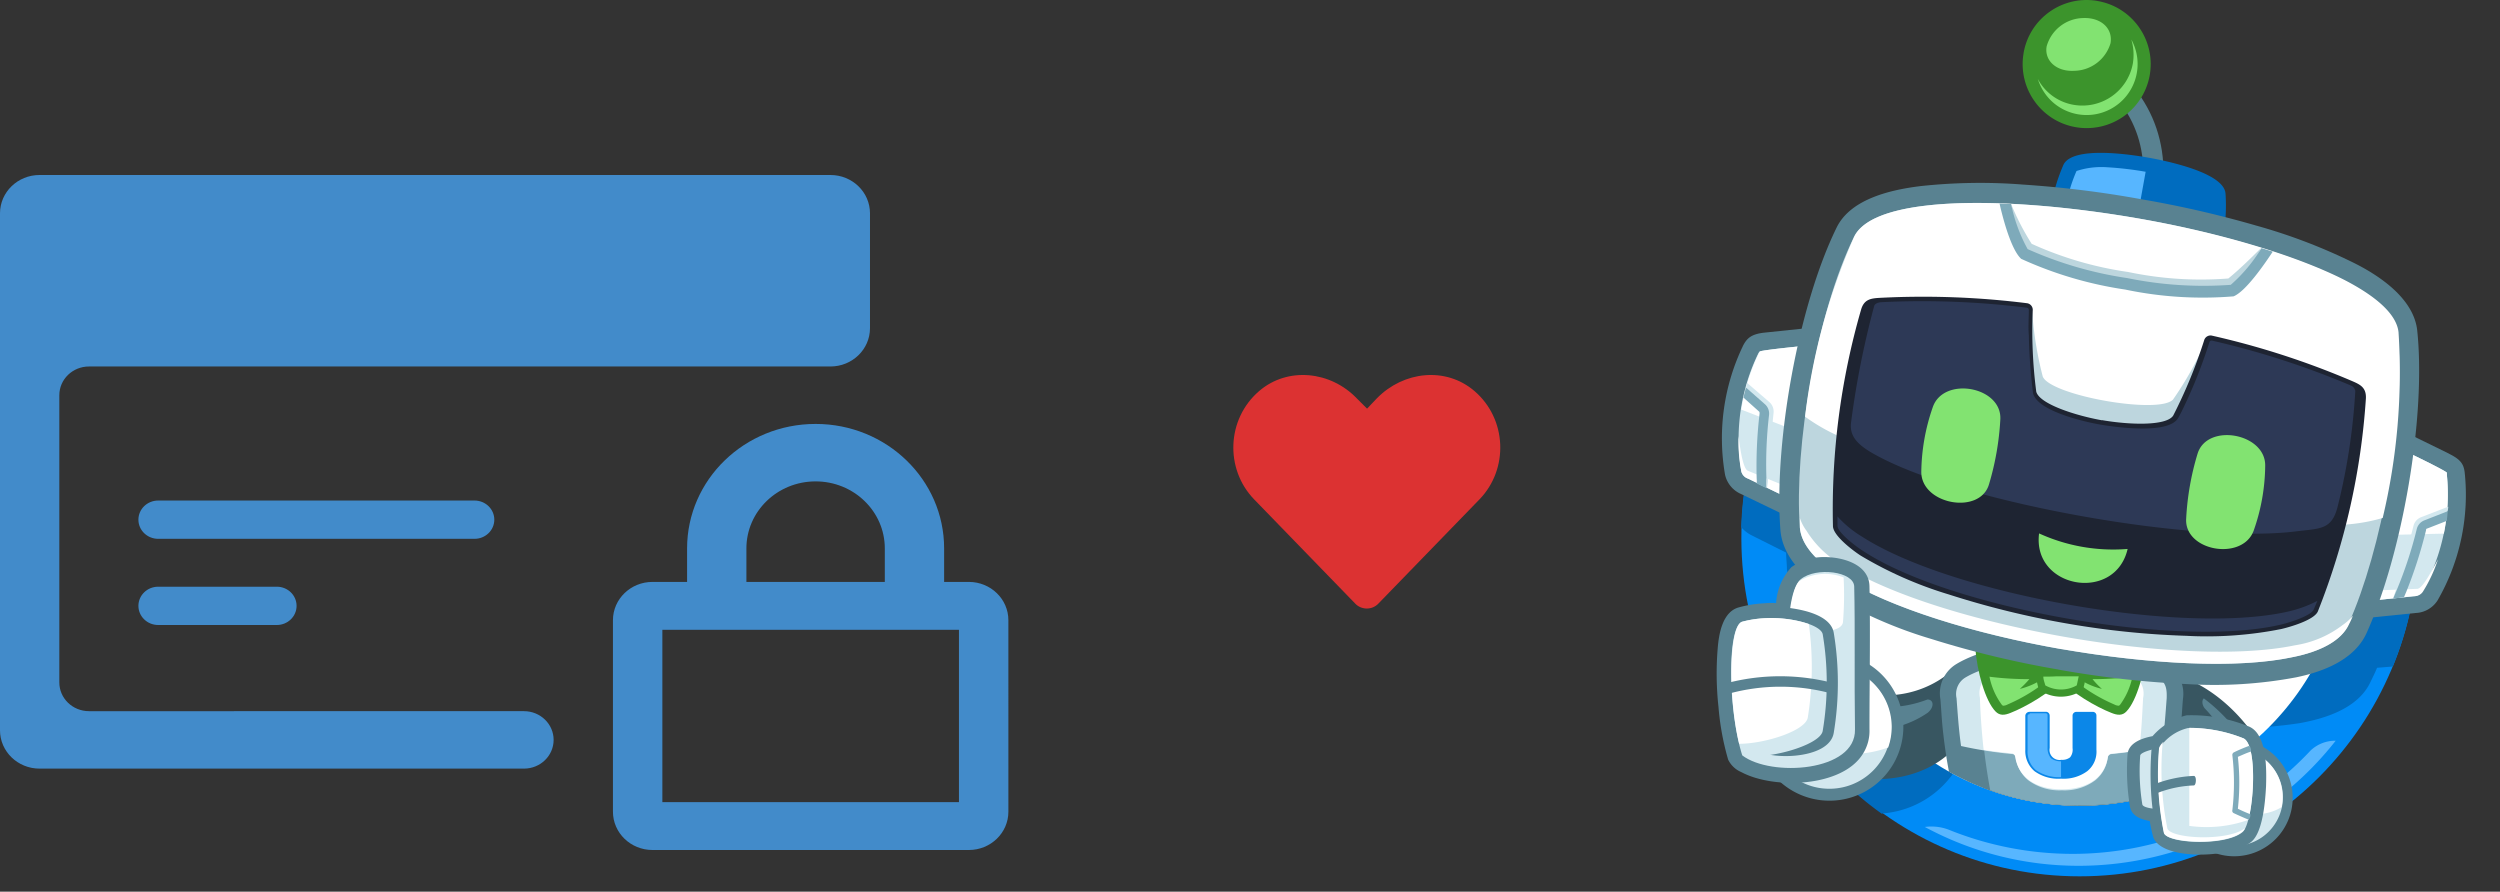 <svg width="300" height="107" fill="none" xmlns="http://www.w3.org/2000/svg"><rect width="100%" height="100%" fill="#333333" stroke="none"/><path d="M176.922 46.914c-3.437-2.938-8.5-2.375-11.687.875l-1.188 1.25-1.25-1.25c-3.125-3.25-8.25-3.813-11.687-.875-3.938 3.375-4.125 9.375-.625 13l12.125 12.5c.75.813 2.062.813 2.812 0l12.125-12.5c3.5-3.625 3.313-9.625-.625-13Z" fill="#DC3232"/><path fill-rule="evenodd" clip-rule="evenodd" d="M4.745 21C2.125 21 0 23.058 0 25.596v62.042c0 2.538 2.125 4.596 4.745 4.596h58.13c1.967 0 3.56-1.543 3.56-3.447 0-1.903-1.594-3.447-3.56-3.447H10.678c-1.966 0-3.559-1.543-3.559-3.446V47.426c0-1.904 1.593-3.447 3.559-3.447h88.975c2.621 0 4.746-2.058 4.746-4.596V25.596c0-2.538-2.125-4.596-4.746-4.596H4.745Zm111.516 48.83h-2.966v-4.021c0-8.25-6.905-14.937-15.422-14.937-8.518 0-15.423 6.687-15.423 14.936v4.022h-4.152c-2.62 0-4.745 2.057-4.745 4.595v22.98c0 2.537 2.124 4.595 4.745 4.595h37.963c2.621 0 4.745-2.058 4.745-4.596V74.426c0-2.539-2.124-4.596-4.745-4.596Zm-10.084-4.021v4.02H89.568v-4.02c0-4.442 3.718-8.043 8.305-8.043 4.586 0 8.304 3.601 8.304 8.043Zm-89.568-3.447c0-1.27 1.062-2.298 2.373-2.298h37.962c1.31 0 2.373 1.029 2.373 2.298 0 1.269-1.062 2.297-2.373 2.297H18.982c-1.31 0-2.373-1.028-2.373-2.297Zm0 10.34c0-1.269 1.062-2.298 2.373-2.298h14.236c1.31 0 2.372 1.029 2.372 2.298 0 1.269-1.062 2.298-2.372 2.298H18.982c-1.31 0-2.373-1.029-2.373-2.298Zm62.875 23.553v-20.68h35.591v20.68H79.484Z" fill="#428BCA"/><path fill-rule="evenodd" clip-rule="evenodd" d="M249.563 23.97c22.422 0 40.598 18.177 40.59 40.599 0 22.422-18.177 40.598-40.599 40.59-22.388 0-40.548-18.117-40.59-40.506-.051-22.422 18.083-40.632 40.505-40.683h.094Z" fill="#008BF6"/><path fill-rule="evenodd" clip-rule="evenodd" d="M230.979 99.236a5.831 5.831 0 0 1 2.873.33 39.66 39.66 0 0 0 14.855 2.898c10.83 0 21.168-4.5 28.566-12.406a4.302 4.302 0 0 1 3.008-1.17 39.207 39.207 0 0 1-30.718 15.008 38.785 38.785 0 0 1-18.584-4.66Z" fill="#57B6FF"/><path fill-rule="evenodd" clip-rule="evenodd" d="M249.563 23.97c1.262 0 2.483 0 3.711.178a7.424 7.424 0 0 1-2.932 0 6.117 6.117 0 0 1-.779-.178Zm-23.761 73.672a40.7 40.7 0 0 1-14.703-19.549c.28-.017.56-.017.839 0h1.263a6.68 6.68 0 0 1 1.771-4.178 5.105 5.105 0 0 1 1.83-.855 7.847 7.847 0 0 1-2.372-4.763c0-.635-.094-1.296-.094-1.983l-4.228-2.118a4.111 4.111 0 0 1-1.161-.932 40.396 40.396 0 0 1 4.618-17.575l3.627-.33a63.234 63.234 0 0 1 3.008-8.898 41.243 41.243 0 0 1 8.644-6.856 40.777 40.777 0 0 1 2.856-.39 65.673 65.673 0 0 1 12.177.153c1.5.119 3.008.271 4.406.449.187-.483.398-.966.636-1.432 1.025-1.924 6.406-1.229 9.024-.814a11.79 11.79 0 0 0-.694-2.898c.932.17 1.821.373 2.694.585.246.924.39 1.873.424 2.83 2.695.644 6.949 1.966 7.16 3.898.026.5.026 1 0 1.5 1.416.39 2.839.78 4.254 1.229a78.683 78.683 0 0 1 8.33 3.008 40.67 40.67 0 0 1 7.034 42.26l-1.899.152c-.254.636-.559 1.22-.83 1.788-1.5 3.085-5.339 4.288-8.448 4.856a57.327 57.327 0 0 1-13.033.449 119.817 119.817 0 0 1-15.44-2.076 114.932 114.932 0 0 1-15.033-3.924 66.211 66.211 0 0 1-8.567-3.44v7.093c1.288.83 2.322 2 3.008 3.364a11.454 11.454 0 0 0 6.491-2.763c1.026-.83 3.865.39 2.678 3.805a11.483 11.483 0 0 1-10.219 8.33l-.043.034-.008-.008Z" fill="#006CBF"/><path fill-rule="evenodd" clip-rule="evenodd" d="M249.563 32.52c17.719 0 32.082 14.363 32.082 32.083 0 17.719-14.363 32.082-32.082 32.082-17.702 0-32.057-14.338-32.083-32.04-.025-17.72 14.321-32.108 32.04-32.133h.043v.008Z" fill="#fff"/><path fill-rule="evenodd" clip-rule="evenodd" d="M234.75 80.008a12.127 12.127 0 0 1-13.922 2.119l-4.585 9.11c6.525 3.592 18.27 4.075 21.592-7.365 1.051-3.686-2.034-4.796-3.085-3.864Z" fill="#385661"/><path fill-rule="evenodd" clip-rule="evenodd" d="M235.657 81.195a13.447 13.447 0 0 1-14.152 2.83l-3.321 6.584a17.633 17.633 0 0 0 7.423 1.5 10.971 10.971 0 0 0 10.838-8.567 2.386 2.386 0 0 0-.153-2.076.924.924 0 0 0-.644-.271h.009Z" fill="#385661"/><path fill-rule="evenodd" clip-rule="evenodd" d="M231.31 83.932a13.5 13.5 0 0 1-9.805 0l-1.364 2.754a11.75 11.75 0 0 0 11.203-1.17c.839-.72.661-1.576-.034-1.576v-.008Z" fill="#598291"/><path fill-rule="evenodd" clip-rule="evenodd" d="M259.274 85.474a16.424 16.424 0 0 1 5.728 9.355l7.762-2.135c-1.983-5.805-7.821-11.5-13.533-12.025l.043 4.813v-.008Z" fill="#385661"/><path fill-rule="evenodd" clip-rule="evenodd" d="M260.714 84.787a18 18 0 0 1 5.381 8.237l4.737-1.305c-1.881-4.016-5.355-8.236-9.88-9.804l-.238 2.872Z" fill="#385661"/><path fill-rule="evenodd" clip-rule="evenodd" d="m268.595 92.346 2.237-.601a20.63 20.63 0 0 0-6.372-7.94c-.297.27-.178.898.152 1.245a16.044 16.044 0 0 1 3.983 7.296Zm-30.667 2.153c0-.661-.119-1.356-.153-2.017a2.78 2.78 0 0 1 1.263-2.78 23.092 23.092 0 0 1 6.406-2.093l1.712-.406h.525l1.712.364a23.76 23.76 0 0 1 6.406 2.093 2.791 2.791 0 0 1 1.28 2.83c0 .78-.093 1.5-.178 2.314 0 .364 0 .72-.119 1.084a32.277 32.277 0 0 1-7.219.797 31.746 31.746 0 0 1-11.635-2.178V94.5Z" fill="#598291"/><path fill-rule="evenodd" clip-rule="evenodd" d="M239.25 94.982a53.97 53.97 0 0 1-.212-2.585 1.502 1.502 0 0 1 .661-1.61 29.118 29.118 0 0 1 7.694-2.27 29.052 29.052 0 0 1 7.686 2.27c.526.347.78.991.636 1.61-.093 1.356-.153 2.5-.331 3.746a31.826 31.826 0 0 1-16.134-1.161Z" fill="#D3E8EF"/><path fill-rule="evenodd" clip-rule="evenodd" d="M241.063 90.126a44.133 44.133 0 0 1 6.33-1.61v8.076a32.964 32.964 0 0 1-5.881-.95c-.178-1.83-.33-3.652-.449-5.516Z" fill="#fff"/><path fill-rule="evenodd" clip-rule="evenodd" d="M233.877 92.6c-.33-1.694-.567-3.44-.754-5.169-.118-1.169-.178-2.347-.271-3.5a4.097 4.097 0 0 1 1.898-4.236c2.449-1.5 6.796-2.483 9.635-3.11a72.26 72.26 0 0 1 2.619-.568l.423-.093.373.093a94.22 94.22 0 0 1 2.619.568c2.838.635 7.185 1.5 9.634 3.11a4.216 4.216 0 0 1 1.899 4.194c-.094 1.161-.153 2.33-.272 3.5a59.887 59.887 0 0 1-1.203 7.364 31.811 31.811 0 0 1-10.914 1.957 32.475 32.475 0 0 1-15.686-4.101v-.008Z" fill="#598291"/><path fill-rule="evenodd" clip-rule="evenodd" d="M236.106 93.719a57.754 57.754 0 0 1-1.296-9.94 2.312 2.312 0 0 1 .991-2.432c2.237-1.398 7.22-2.508 11.626-3.44 4.364.932 9.364 2.042 11.61 3.44.932.568 1.025 1.381.991 2.432a58.54 58.54 0 0 1-1.61 11.38s0 .178-.119.297a32.74 32.74 0 0 1-8.694 1.186 31.196 31.196 0 0 1-13.499-2.931v.008Z" fill="#598291"/><path fill-rule="evenodd" clip-rule="evenodd" d="M238.826 94.83a74.418 74.418 0 0 1-1.203-11.05 2.6 2.6 0 0 1 .754-2.433c1.729-1.398 5.593-2.508 9.025-3.44 3.381.932 7.245 2.042 9.024 3.44.661.627.95 1.55.755 2.432a74.323 74.323 0 0 1-1.263 11.38c-.076.34-.22.662-.424.95-1.94.364-3.915.542-5.898.542a30.627 30.627 0 0 1-10.761-1.822h-.009Z" fill="#7EAABA"/><path fill-rule="evenodd" clip-rule="evenodd" d="M235.326 89.524c-.271-1.94-.389-3.686-.542-5.745a2.312 2.312 0 0 1 .992-2.432c2.237-1.398 7.219-2.508 11.626-3.44 4.364.932 9.363 2.042 11.609 3.44.932.568 1.025 1.381.992 2.432-.153 2.06-.272 3.771-.543 5.745-2.017.441-4.05.763-6.101.966a.487.487 0 0 0-.424.39 4.154 4.154 0 0 1-1.5 2.754 6.156 6.156 0 0 1-3.999 1.204 6.275 6.275 0 0 1-4.042-1.204 4.245 4.245 0 0 1-1.5-2.754.446.446 0 0 0-.424-.39 50.194 50.194 0 0 1-6.135-.966h-.009Z" fill="#D3E8EF"/><path fill-rule="evenodd" clip-rule="evenodd" d="M247.393 77.898c3.381.932 7.246 2.042 9.025 3.44a2.59 2.59 0 0 1 .754 2.433c-.118 2.237-.212 4.101-.449 6.253-1.051.178-2.152.297-3.356.424a.486.486 0 0 0-.423.39c-.466 2.839-2.89 3.881-5.551 3.881-2.66 0-5.126-1.11-5.576-3.923a.444.444 0 0 0-.423-.39c-1.17-.119-2.271-.238-3.356-.424a83.13 83.13 0 0 1-.449-6.254 2.603 2.603 0 0 1 .754-2.432c1.788-1.322 5.627-2.432 9.05-3.398Z" fill="#fff"/><path fill-rule="evenodd" clip-rule="evenodd" d="M243.546 85.415h1.966c.246 0 .441.203.449.449v3.898a1.206 1.206 0 0 0 1.415 1.415c.373.034.738-.076 1.034-.297a1.46 1.46 0 0 0 .297-1.11v-3.898c0-.246.203-.44.449-.449h1.983c.237 0 .432.195.432.432v4.119a2.993 2.993 0 0 1-1.102 2.567 4.787 4.787 0 0 1-3.143.898 4.859 4.859 0 0 1-3.187-.898 3.17 3.17 0 0 1-1.101-2.567v-4.102a.502.502 0 0 1 .483-.449l.025-.008Z" fill="#0B87E8"/><path fill-rule="evenodd" clip-rule="evenodd" d="M243.546 85.703a.22.22 0 0 0-.237.212v4.1a2.932 2.932 0 0 0 1.008 2.407 4.86 4.86 0 0 0 3.009.831v-1.898a1.84 1.84 0 0 1-1.229-.39 1.885 1.885 0 0 1-.39-1.263v-3.898c0-.127-.119-.22-.237-.212h-1.907v.102l-.017.009Z" fill="#57B6FF"/><path fill-rule="evenodd" clip-rule="evenodd" d="m248.436 77.602-.975 3.982c.831 1.415 4.237 3.322 5.898 3.958.72.296 1.322.364 1.822-.178 1.203-1.246 2.229-4.754 2.432-7.788h-9.169v.034l-.008-.008Z" fill="#3C942C"/><path fill-rule="evenodd" clip-rule="evenodd" d="M256.554 77.602c0 .635-.153 1.228-.238 1.804a12.76 12.76 0 0 1-1.881 5.246l-.118.093c-.204 0-.399-.06-.568-.152a18.665 18.665 0 0 1-5.161-3.22l.975-3.771h6.991Z" fill="#3C942C"/><path fill-rule="evenodd" clip-rule="evenodd" d="M255.893 81.195a8.534 8.534 0 0 1-1.5 3.398l-.119.093a1.19 1.19 0 0 1-.568-.153 20.284 20.284 0 0 1-4.914-3.008h.779a8.445 8.445 0 0 0 2.661 1.144 9.774 9.774 0 0 1-1.127-1.17c1.593 0 3.22-.093 4.796-.296l-.008-.008Z" fill="#82E371"/><path fill-rule="evenodd" clip-rule="evenodd" d="m246.19 77.602.991 3.982c-.839 1.415-4.254 3.322-5.906 3.958-.72.296-1.305.364-1.822-.178-1.203-1.246-2.229-4.754-2.432-7.788h9.169v.034-.008Z" fill="#3C942C"/><path fill-rule="evenodd" clip-rule="evenodd" d="M238.106 77.602c0 .635.152 1.228.237 1.804a12.775 12.775 0 0 0 1.881 5.246l.119.093c.203 0 .398-.06.568-.152a18.645 18.645 0 0 0 5.16-3.22l-1.025-3.771h-6.949.009Z" fill="#3C942C"/><path fill-rule="evenodd" clip-rule="evenodd" d="M238.733 81.195a8.52 8.52 0 0 0 1.5 3.398l.118.093c.204 0 .399-.06.568-.153a20.309 20.309 0 0 0 4.915-3.008h-.796a8.645 8.645 0 0 1-2.661 1.144 12.27 12.27 0 0 0 1.144-1.17c-1.593 0-3.22-.093-4.797-.296l.009-.008Z" fill="#82E371"/><path fill-rule="evenodd" clip-rule="evenodd" d="M250.715 77.602a23.527 23.527 0 0 1-.754 5.16 4.613 4.613 0 0 1-5.305 0 23.587 23.587 0 0 1-.754-5.16h6.813Z" fill="#3C942C"/><path fill-rule="evenodd" clip-rule="evenodd" d="M244.809 77.957a23.15 23.15 0 0 0 .635 4.314 3.833 3.833 0 0 0 3.771 0 23.18 23.18 0 0 0 .636-4.314h-5.042Z" fill="#3C942C"/><path fill-rule="evenodd" clip-rule="evenodd" d="M245.199 81.195c0 .364.152.694.237 1.05a3.833 3.833 0 0 0 3.771 0c.093-.364.152-.72.237-1.084h-2.72c-.542.034-1.025.034-1.534.034h.009Z" fill="#82E371"/><path fill-rule="evenodd" clip-rule="evenodd" d="m211.718 39.918 9.635-1.008-3.263 24.794-9.126-4.406a3.316 3.316 0 0 1-1.958-2.33 25.574 25.574 0 0 1 2.195-15.55c.449-.83.949-1.322 2.508-1.5h.009Z" fill="#598291"/><path fill-rule="evenodd" clip-rule="evenodd" d="m216.48 60.688 2.509-19.44c-.839.094-7.517.72-7.847.933a1.41 1.41 0 0 0-.153.237 23.53 23.53 0 0 0-2.034 14.16c.102.39.399.711.78.839l6.737 3.262.008.009Z" fill="#D3E8EF"/><path fill-rule="evenodd" clip-rule="evenodd" d="m216.48 60.688.178-1.382-6.914-2.813c-.509-.212-.873-2.093-1.111-4.16a17.915 17.915 0 0 0 .331 4.253c.102.39.398.712.78.84l6.736 3.262Zm1.068-8.212 1.5-11.228c-.839.094-7.516.72-7.847.933-.059.076-.11.152-.152.237a24.381 24.381 0 0 0-2.093 6.737l8.584 3.321h.008Z" fill="#fff"/><path fill-rule="evenodd" clip-rule="evenodd" d="m209.659 45.951 2.661 2.297c.372.322.559.805.508 1.296-.271 2.754-.602 5.356-.695 9.025a56.28 56.28 0 0 1-.423-9.186c0-.118 0-.212-.094-.27l-1.822-1.67-.237-.95c0-.186.034-.364.093-.542h.009Z" fill="#D3E8EF"/><path fill-rule="evenodd" clip-rule="evenodd" d="m209.506 46.494 2.271 2a1.5 1.5 0 0 1 .509 1.296 51.427 51.427 0 0 0-.314 7.669v1.127l-1.169-.56a3.167 3.167 0 0 0 0-.567 53.708 53.708 0 0 1 .347-7.83c0-.119 0-.212-.093-.271l-1.847-1.653c.093-.406.212-.813.296-1.203v-.008Z" fill="#7EAABA"/><path fill-rule="evenodd" clip-rule="evenodd" d="M253.834 8.124c6.558 5.897 7.008 13.533 4.016 21.38l-2.271-.933c2.619-6.914 2.432-13.414-3.355-18.625l1.61-1.822Z" fill="#598291"/><path fill-rule="evenodd" clip-rule="evenodd" d="M251.724.124c4.177.729 6.974 4.712 6.245 8.89a7.684 7.684 0 0 1-8.889 6.245c-4.178-.729-6.974-4.712-6.246-8.89v-.025c.729-4.17 4.712-6.957 8.881-6.228l.009.008Z" fill="#3C942C"/><path fill-rule="evenodd" clip-rule="evenodd" d="M251.452 1.658a6.1 6.1 0 0 1 4.924 7.093 6.1 6.1 0 0 1-7.093 4.923 6.1 6.1 0 0 1-4.932-7.05c.593-3.33 3.771-5.542 7.093-4.966h.008Z" fill="#3C942C"/><path fill-rule="evenodd" clip-rule="evenodd" d="M255.774 4.768a6.117 6.117 0 0 1-2.466 8.296 6.117 6.117 0 0 1-8.296-2.466 5.942 5.942 0 0 1-.474-1.127 5.994 5.994 0 0 0 4.313 3.11 6.157 6.157 0 0 0 7.093-4.974 6.436 6.436 0 0 0-.178-2.839h.008Zm-5.805-2.602c2.119-.093 3.593 1.22 3.297 3.009a4.626 4.626 0 0 1-4.373 3.322c-2.118.118-3.593-1.23-3.296-2.932a4.656 4.656 0 0 1 4.372-3.399Z" fill="#82E371"/><path fill-rule="evenodd" clip-rule="evenodd" d="M255.138 33.935c-2.093-.39-9.024-1.83-9.304-4.508a21.55 21.55 0 0 1 1.788-9.669c1.144-2.288 8.152-1.203 10.194-.838 2.042.364 9.025 1.77 9.245 4.287a21.216 21.216 0 0 1-1.61 9.694c-1.144 2.424-8.211 1.399-10.313 1.034Z" fill="#006CBF"/><path fill-rule="evenodd" clip-rule="evenodd" d="M265.299 23.394c-.721-1.263-6.364-2.526-7.822-2.754a40.133 40.133 0 0 0-4.618-.543 9.534 9.534 0 0 0-3.686.45 19.513 19.513 0 0 0-1.593 8.643c.152.635 2.737 1.652 3.338 1.83 3.009 1.026 8.737 2.06 11.822 1.432.372-.05.728-.178 1.05-.372a19.577 19.577 0 0 0 1.5-8.695l.009.009Z" fill="#006CBF"/><path fill-rule="evenodd" clip-rule="evenodd" d="M257.486 20.614a40.138 40.138 0 0 0-4.618-.542 9.542 9.542 0 0 0-3.687.449 19.527 19.527 0 0 0-1.593 8.643c.093.238.661.636.839.755a22.644 22.644 0 0 0 6.974 2.211l2.076-11.516h.009Z" fill="#57B6FF"/><path fill-rule="evenodd" clip-rule="evenodd" d="m293.873 54.434-8.694-4.254-5.415 24.405 10.092-1.025a3.272 3.272 0 0 0 2.644-1.5 25.343 25.343 0 0 0 3.263-15.364c-.119-.974-.45-1.55-1.899-2.254l.009-.008Z" fill="#598291"/><path fill-rule="evenodd" clip-rule="evenodd" d="m282.34 72.305 4.254-19.142c.754.364 6.855 3.262 7.033 3.567v.271a23.738 23.738 0 0 1-3.008 14.016c-.22.348-.61.551-1.025.543l-7.263.754.009-.009Z" fill="#D3E8EF"/><path fill-rule="evenodd" clip-rule="evenodd" d="m282.34 72.305.296-1.356 7.424-.288c.567 0 1.5-1.669 2.499-3.533a17.613 17.613 0 0 1-1.804 3.864c-.221.347-.611.55-1.026.542l-7.398.763.009.008Zm1.805-8.058 2.449-11.084c.754.364 6.855 3.262 7.033 3.567v.271c.229 2.348.11 4.72-.364 7.034l-9.127.212h.009Z" fill="#fff"/><path fill-rule="evenodd" clip-rule="evenodd" d="m293.78 60.806-3.263 1.263a1.489 1.489 0 0 0-.898 1.034c-.695 2.677-1.28 5.245-2.449 8.72a57.58 57.58 0 0 0 3.568-8.508c0-.12 0-.178.178-.238l2.254-.949.542-.813c.042-.153.076-.365.076-.509h-.008Z" fill="#D3E8EF"/><path fill-rule="evenodd" clip-rule="evenodd" d="m293.72 61.349-2.813 1.101a1.494 1.494 0 0 0-.898 1.051 50.069 50.069 0 0 1-2.39 7.28l-.449 1.05 1.297-.153c.093-.178.152-.364.237-.542a54.375 54.375 0 0 0 2.423-7.516c0-.094 0-.178.178-.212l2.297-.898c.059-.348.093-.738.118-1.161Z" fill="#7EAABA"/><path fill-rule="evenodd" clip-rule="evenodd" d="M246.978 80.339a115.444 115.444 0 0 1-15.185-3.653 53.074 53.074 0 0 1-12.025-5.245c-2.694-1.67-5.847-4.288-6.118-7.847-.796-10.389 2.135-26.87 6.72-36.235 1.695-3.567 6.737-4.618 10.152-5.033 4.059-.432 8.152-.5 12.219-.178 4.737.314 9.457.89 14.135 1.746 4.694.796 9.338 1.864 13.905 3.186a67.044 67.044 0 0 1 11.44 4.347c3.085 1.5 7.423 4.288 7.847 8.237 1.085 10.389-1.788 26.82-6.101 36.353-1.5 3.229-5.305 4.618-8.423 5.262a53.045 53.045 0 0 1-13.05.814 117.786 117.786 0 0 1-15.516-1.746v-.008Z" fill="#598291"/><path fill-rule="evenodd" clip-rule="evenodd" d="M247.393 77.898c-10.406-1.822-20.549-4.932-26.404-8.584-3.009-1.898-4.856-3.923-5.009-6.016-.703-9.627 2-25.71 6.508-34.896.967-1.983 4.043-3.16 8.356-3.695 6.643-.83 16.27-.135 25.693 1.5 9.423 1.636 18.566 4.347 24.583 7.364 3.864 1.983 6.347 4.135 6.584 6.313 1.085 10.194-1.924 26.235-5.906 35.048-.78 1.898-3.246 3.246-6.695 3.924-6.737 1.44-17.337.83-27.727-.966l.017.008Z" fill="#BDD6DE"/><path fill-rule="evenodd" clip-rule="evenodd" d="M216.607 49.993a75.335 75.335 0 0 1 5.898-21.591c.966-1.983 4.042-3.16 8.356-3.695 6.643-.83 16.27-.135 25.693 1.5 9.423 1.636 18.685 4.313 24.684 7.338 3.864 1.983 6.347 4.136 6.585 6.314a75.297 75.297 0 0 1-1.899 22.295 20.86 20.86 0 0 1-4.508.796c-.584 0-1.22.119-1.881.153a59.963 59.963 0 0 0 3.093-16.1c0-1.026-.661-1.357-1.61-1.687a118.252 118.252 0 0 0-15.456-4.618.856.856 0 0 0-.967.449 40.835 40.835 0 0 1-3.83 6.796c-1.686 1.83-14.702-.483-15.634-2.754a43.134 43.134 0 0 1-1.263-7.695.805.805 0 0 0-.737-.72 113.433 113.433 0 0 0-16.084-.949c-1.025 0-1.83 0-2.118 1.008a60.288 60.288 0 0 0-2.644 16.236l-1.729-.78a22.182 22.182 0 0 1-3.957-2.296h.008Zm30.795 27.905c-10.406-1.822-20.55-4.932-26.405-8.584-3.008-1.898-4.856-3.923-5.008-6.016V62.17c.178.542.441 1.05.779 1.5a12.007 12.007 0 0 0 4.509 4.253c5.847 3.593 15.998 6.644 26.388 8.483 10.389 1.83 21.049 2.423 27.709 1.034a12.578 12.578 0 0 0 5.763-2.45 6.095 6.095 0 0 0 1.22-1.11 11.74 11.74 0 0 1-.483 1.051c-.873 1.898-3.339 3.246-6.754 3.924-6.737 1.44-17.338.83-27.727-.966l.009.008Z" fill="#fff"/><path fill-rule="evenodd" clip-rule="evenodd" d="M241.335 24.478a29.913 29.913 0 0 0 2.465 4.78 42.455 42.455 0 0 0 11.576 3.38 42.429 42.429 0 0 0 12.024.78c1.229-.991 2.754-2.482 3.924-3.652a13.548 13.548 0 0 1-3.627 5.034c-4.22.364-8.465.11-12.618-.755a43.553 43.553 0 0 1-12.024-3.593 20.264 20.264 0 0 1-1.729-5.982l.009.008Z" fill="#BDD6DE"/><path fill-rule="evenodd" clip-rule="evenodd" d="M241.334 24.478a19.01 19.01 0 0 0 1.983 5.415 45.547 45.547 0 0 0 11.94 3.475 45.672 45.672 0 0 0 12.431.813 18.6 18.6 0 0 0 3.687-4.406l1.355.423c-.991 1.5-3.228 4.763-4.703 5.364a45.176 45.176 0 0 1-12.99-.813 46.27 46.27 0 0 1-12.491-3.686c-1.203-1.085-2.195-4.83-2.601-6.644.432.034.915.06 1.398.06h-.009Z" fill="#7EAABA"/><path fill-rule="evenodd" clip-rule="evenodd" d="M252.24 50.417c3.204.56 7.695.737 8.542-.542a59.468 59.468 0 0 0 3.712-9.025.792.792 0 0 1 .966-.568 96.962 96.962 0 0 1 16.761 5.432c.992.424 1.746.78 1.687 2.093a84.139 84.139 0 0 1-5.763 25.558c-.449 1.067-3.474 1.906-4.389 2.118a45.653 45.653 0 0 1-11.415.814 101.974 101.974 0 0 1-14.448-1.5 104.705 104.705 0 0 1-14.075-3.475 46.88 46.88 0 0 1-10.525-4.643c-.796-.509-3.279-2.33-3.338-3.517a86.294 86.294 0 0 1 3.381-26.023c.364-1.246 1.203-1.34 2.271-1.399a100.303 100.303 0 0 1 17.617.644c.432.051.746.44.704.873a56.78 56.78 0 0 0 .423 9.745c.39 1.475 4.678 2.856 7.881 3.432l.008-.017Z" fill="#1E2432"/><path fill-rule="evenodd" clip-rule="evenodd" d="M282.636 46.909a74.618 74.618 0 0 1-2.152 14.016c-.72 2.66-2.076 2.483-4.949 2.839-12.024 1.5-38.971-3.263-49.716-8.78-2.568-1.304-3.958-2.39-3.687-4.33a106.31 106.31 0 0 1 2.763-13.905c.076-.33.5-.45.796-.483a101.01 101.01 0 0 1 17.533.66.266.266 0 0 1 .237.297c0 .992-.093 1.983 0 3.008a65.6 65.6 0 0 0 .5 6.932c.483 2.178 6.296 3.5 8.271 3.822 1.966.313 7.881 1.11 9.109-.763.153-.237.297-.542.424-.78a59.27 59.27 0 0 0 3.356-8.355.263.263 0 0 1 .313-.212h.017a99.445 99.445 0 0 1 16.677 5.398.89.89 0 0 1 .508.644v-.008ZM220.497 61.95v1.127c0 .873 2.423 2.644 3.144 3.085 10.524 6.872 37.734 11.651 49.962 8.813.831-.178 3.686-1.026 4.034-1.822.152-.33.296-.695.449-1.051a14.39 14.39 0 0 1-3.568 1.296c-12.541 2.84-40.336-2.042-51.114-9.024a12.884 12.884 0 0 1-2.899-2.39v-.034h-.008Z" fill="#2D3956"/><path fill-rule="evenodd" clip-rule="evenodd" d="M231.937 48.85a24.39 24.39 0 0 0-1.381 7.787c0 3.898 7.008 5.186 8.118 1.5a33.31 33.31 0 0 0 1.364-7.788c.237-3.957-6.796-5.245-8.101-1.5Zm39.887 7.033a23.957 23.957 0 0 1-1.381 7.787c-1.339 3.687-8.347 2.483-8.102-1.432a32.451 32.451 0 0 1 1.365-7.787c1.144-3.746 8.177-2.466 8.118 1.432Zm-16.508 9.991c-1.499 6.49-11.473 4.754-10.626-1.865a21.427 21.427 0 0 0 10.626 1.865Z" fill="#82E371"/><path fill-rule="evenodd" clip-rule="evenodd" d="M219.489 78.347a8.867 8.867 0 0 1 8.914 8.822 8.868 8.868 0 0 1-17.736.093v-.06c0-4.872 3.949-8.83 8.822-8.855Z" fill="#598291"/><path fill-rule="evenodd" clip-rule="evenodd" d="M219.489 79.856c4.084-.026 7.414 3.27 7.44 7.355.025 4.085-3.271 7.415-7.356 7.44-4.084.026-7.414-3.27-7.44-7.355v-.093a7.404 7.404 0 0 1 7.356-7.356v.009Z" fill="#D3E8EF"/><path fill-rule="evenodd" clip-rule="evenodd" d="M219.489 79.856c4.084-.068 7.448 3.194 7.516 7.279v.076a7.49 7.49 0 0 1-.424 2.483c-1.44.534-2.974.796-4.508.78-4.508 0-8.372-2.238-9.609-5.34a7.409 7.409 0 0 1 7.025-5.278Z" fill="#fff"/><path fill-rule="evenodd" clip-rule="evenodd" d="M213.133 72.365a6.99 6.99 0 0 1 1.847-4.314 6.792 6.792 0 0 1 3.958-1.203c2.161 0 5.338.839 5.398 3.5.118 5.728 0 11.44 0 17.143a5.123 5.123 0 0 1-.814 3.008c-2.525 4-10.694 4.228-14.55 2.16a3.096 3.096 0 0 1-1.593-1.5 31.626 31.626 0 0 1-1.161-6.33 36.819 36.819 0 0 1-.093-7.033c.136-1.694.559-4.33 2.483-4.898a14.107 14.107 0 0 1 3.203-.508c.441-.05.881-.05 1.322-.017v-.008Z" fill="#598291"/><path fill-rule="evenodd" clip-rule="evenodd" d="M214.142 81.195c-1.161-3.009-1.221-11.025 1.084-12.813 2.542-1.983 8.542-1.356 8.627 1.907.118 5.728 0 11.44 0 17.168.152 6.313-10.135 7.262-14.737 4.83a2.616 2.616 0 0 1-1.381-1.263l6.407-9.83Z" fill="#598291"/><path fill-rule="evenodd" clip-rule="evenodd" d="M215.735 81.406c-1.5-2.542-1.229-10.694.364-11.906 1.847-1.5 6.372-.932 6.406.89.119 4.796 0 11.144.093 17.143.119 5.084-10.092 5.745-13.532 3.11l6.677-9.228-.008-.009Z" fill="#D3E8EF"/><path fill-rule="evenodd" clip-rule="evenodd" d="M214.65 75c.093-2.423.568-4.677 1.322-5.305a6.026 6.026 0 0 1 5.262-.406 40.396 40.396 0 0 1-.076 5.355c-.169 1.534-4.525 1.297-6.508.365V75Z" fill="#fff"/><path fill-rule="evenodd" clip-rule="evenodd" d="M208.693 73.297c1-.297 2.042-.458 3.084-.483 2.119-.093 7.788.33 8.271 3.11a36.705 36.705 0 0 1 0 12.024c-.559 3.365-8.33 3.28-9.576 1.83l-1.432.84-1.296.423a33.548 33.548 0 0 1-1.17-6.27 38.86 38.86 0 0 1-.093-6.95c.17-1.457.5-4.041 2.212-4.541v.017Z" fill="#598291"/><path fill-rule="evenodd" clip-rule="evenodd" d="M209.057 74.61c3.898-1.127 9.398.094 9.669 1.5a35.02 35.02 0 0 1 0 11.593c-.271 1.762-6.949 3.593-9.669 2.898-1.712-5.492-1.805-15.423 0-16v.01Z" fill="#D3E8EF"/><path fill-rule="evenodd" clip-rule="evenodd" d="M209.057 74.61a14.205 14.205 0 0 1 8 .272c.516 3.72.474 7.49-.119 11.202-.212 1.593-5.127 3.17-8.237 3.17-1.356-5.653-1.228-14.16.365-14.644h-.009Z" fill="#fff"/><path fill-rule="evenodd" clip-rule="evenodd" d="M207.1 82.008a25.175 25.175 0 0 1 13.033 0l-.297 1.229a23.4 23.4 0 0 0-12.372 0l-.364-1.229Zm60.987 6.703a7.02 7.02 0 0 1 7.033 7.008 7.015 7.015 0 0 1-7.008 7.033 7.02 7.02 0 0 1-7.033-7.008v-.017c0-3.872 3.118-7.016 6.991-7.025h.017v.009Z" fill="#598291"/><path fill-rule="evenodd" clip-rule="evenodd" d="M268.087 89.821c3.228 0 5.855 2.602 5.864 5.83a5.848 5.848 0 0 1-5.83 5.864c-3.229 0-5.856-2.602-5.864-5.83v-.017a5.802 5.802 0 0 1 5.762-5.847h.076-.008Z" fill="#D3E8EF"/><path fill-rule="evenodd" clip-rule="evenodd" d="M268.087 89.821c3.203 0 5.813 2.585 5.821 5.788v.06c0 .397-.034.796-.118 1.185a5.718 5.718 0 0 1-3.009.84 5.825 5.825 0 0 1-5.83-5.805v-.034c0-.407.034-.805.119-1.204a6.197 6.197 0 0 1 3.025-.838l-.008.008Z" fill="#fff"/><path fill-rule="evenodd" clip-rule="evenodd" d="M257.969 98.515c-1.085-.178-2.161-.601-2.373-1.711a26.887 26.887 0 0 1-.296-6.229c.093-1.415 1.686-1.983 3.008-2.237a7.974 7.974 0 0 1 4.076-2.5 18.102 18.102 0 0 1 7.364 1.297c2.33.813 2.237 5.203 2.178 7.22-.094 1.728-.365 5.474-1.746 6.643-2.483 2.102-11.228 2.288-11.847-.754a17.005 17.005 0 0 1-.364-1.729Z" fill="#598291"/><path fill-rule="evenodd" clip-rule="evenodd" d="M262.774 89.668a19.838 19.838 0 0 1 0 7.068c-.314 1.262-2.238 1.415-3.322 1.415-1.085 0-3.144-.093-3.381-1.5a25.829 25.829 0 0 1-.297-6.101c.093-1.356 2.229-1.771 3.263-1.958 1.033-.186 3.364-.347 3.745 1.085l-.008-.009Z" fill="#598291"/><path fill-rule="evenodd" clip-rule="evenodd" d="M261.74 89.974c-.212-.84-4.856 0-4.915.694a25.197 25.197 0 0 0 .254 5.864c.153.72 4.407.78 4.618 0 .416-2.16.433-4.39.043-6.558Z" fill="#D3E8EF"/><path fill-rule="evenodd" clip-rule="evenodd" d="M269.561 87.584c2.059.695 1.966 5.084 1.881 6.796-.084 1.712-.33 5.28-1.499 6.313a9.406 9.406 0 0 1-5.009 1.415c-1.499 0-5.728 0-6.135-1.923a36.946 36.946 0 0 1-.601-10.449c.118-1.5 3.008-3.169 4.313-3.38 2.415-.094 4.813.33 7.05 1.228Z" fill="#598291"/><path fill-rule="evenodd" clip-rule="evenodd" d="M269.104 88.558a16.742 16.742 0 0 0-6.568-1.186 5.632 5.632 0 0 0-3.415 2.424 35.842 35.842 0 0 0 .568 10.151c.271 1.263 7.338 1.653 9.415-.093 1.338-1.101 1.999-10.753 0-11.287v-.009Z" fill="#D3E8EF"/><path fill-rule="evenodd" clip-rule="evenodd" d="M269.104 88.558a17.727 17.727 0 0 0-6.39-1.22v11.77a15.03 15.03 0 0 0 7.084-.72c.814-3.025.916-9.414-.694-9.83Zm-9.534.509a1.757 1.757 0 0 0-.483.695 35.842 35.842 0 0 0 .568 10.151c.271 1.263 7.339 1.653 9.415-.093.144-.118.254-.27.33-.432-2.195 1.636-9.025 1.246-9.321 0a35.828 35.828 0 0 1-.568-10.16s.093-.093.119-.153h-.06v-.008Z" fill="#fff"/><path fill-rule="evenodd" clip-rule="evenodd" d="M258.477 94.134a14.502 14.502 0 0 1 4.78-1.025c.364 0 .296 1.144 0 1.144-1.551.06-3.076.381-4.509.966l-.271-1.085Z" fill="#598291"/><path fill-rule="evenodd" clip-rule="evenodd" d="M269.832 98.363a41.43 41.43 0 0 1-1.771-.78.303.303 0 0 1-.178-.364 28.43 28.43 0 0 0 0-6.584.343.343 0 0 1 .212-.365c.593-.296 1.212-.55 1.831-.78.152.195.22.441.194.695-.559.178-1.067.424-1.576.636a28.32 28.32 0 0 1 0 6.228c.483.238.966.45 1.5.661a.855.855 0 0 1-.212.661v-.008Z" fill="#7EAABA"/></svg>